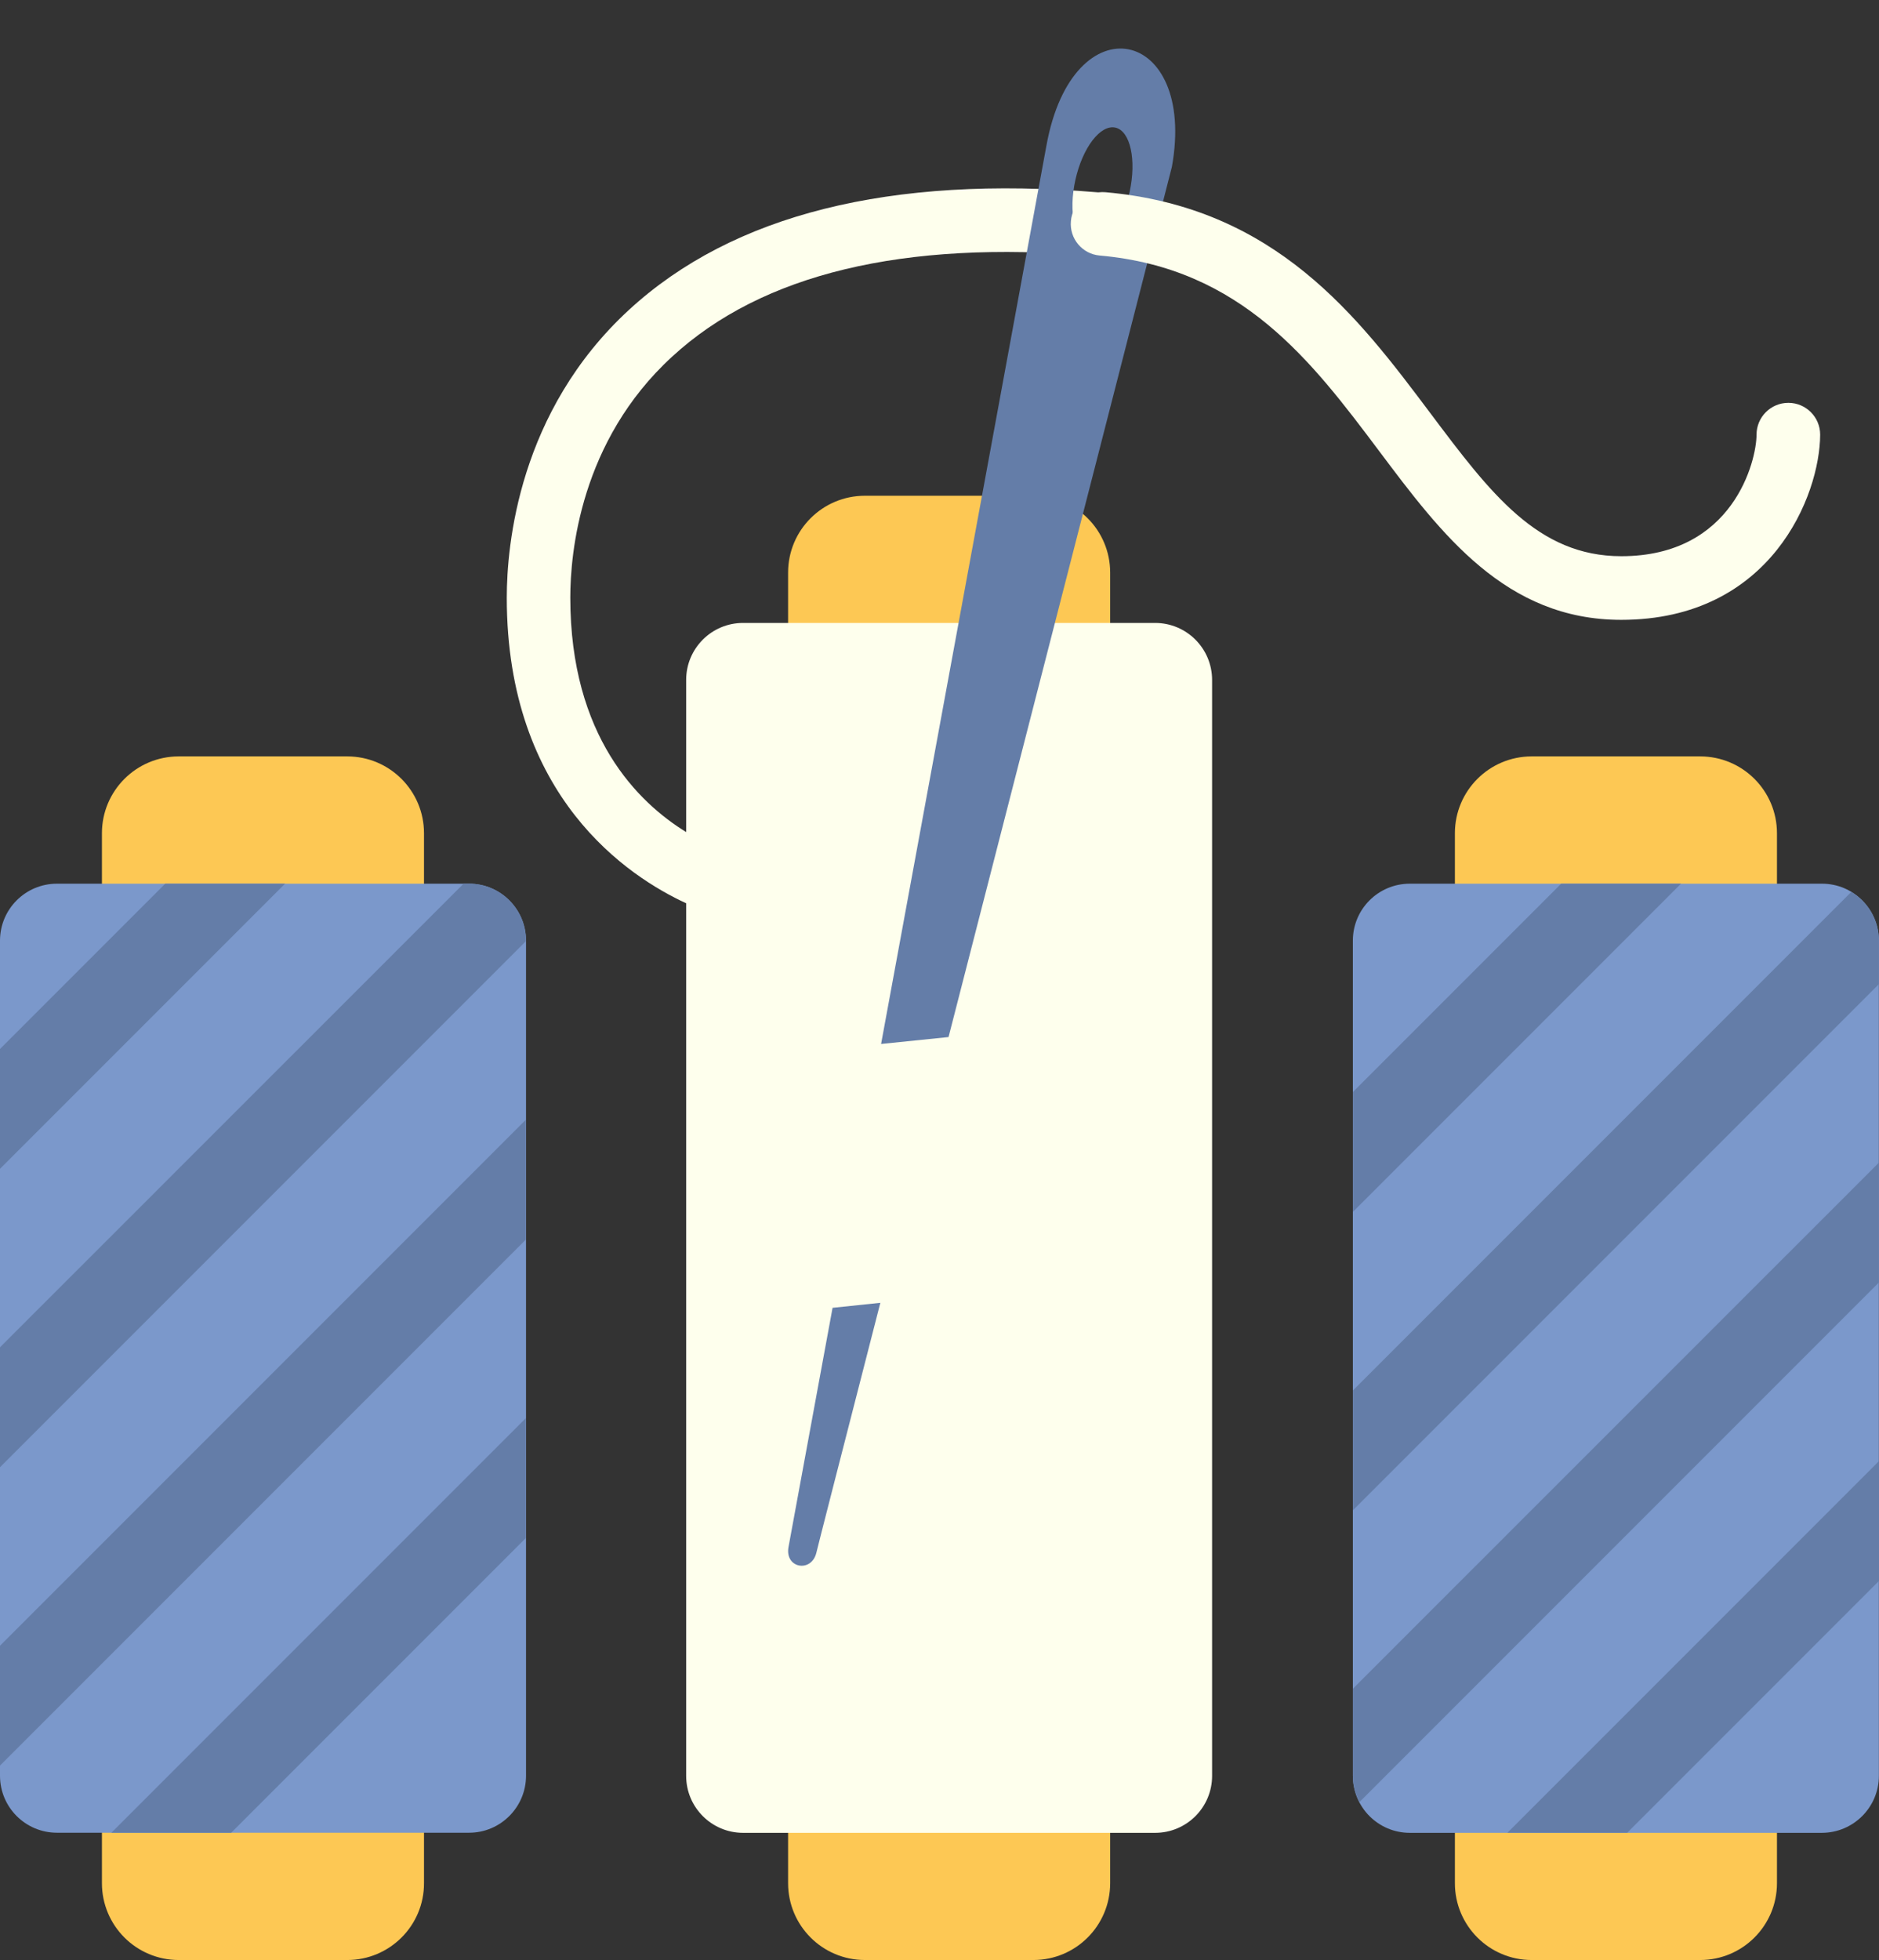 <?xml version="1.0" encoding="UTF-8" standalone="no"?><svg xmlns="http://www.w3.org/2000/svg" xmlns:xlink="http://www.w3.org/1999/xlink" fill="#000000" height="1841.6" preserveAspectRatio="xMidYMid meet" version="1" viewBox="0.0 -45.6 1766.0 1841.6" width="1766" zoomAndPan="magnify"><rect x="0.0" y="-45.6" width="1766.0" height="1841.6" fill="#333333" stroke="none"/><g id="change1_1"><path d="M326.3,1796H168c-39.9,0-72.2-32.3-72.2-72.2V737.3c0-39.9,32.3-72.2,72.2-72.2h158.3 c39.9,0,72.2,32.3,72.2,72.2v986.5C398.6,1763.7,366.2,1796,326.3,1796z M1670.1,1723.8V737.3c0-39.9-32.3-72.2-72.2-72.2h-158.3 c-39.9,0-72.2,32.3-72.2,72.2v986.5c0,39.9,32.3,72.2,72.2,72.2h158.3C1637.8,1796,1670.1,1763.7,1670.1,1723.8z M1043.4,1723.8 V492.4c0-39.9-32.3-72.2-72.2-72.2H812.9c-39.9,0-72.2,32.3-72.2,72.2v1231.4c0,39.9,32.3,72.2,72.2,72.2h158.3 C1011.1,1796,1043.4,1763.7,1043.4,1723.8z" fill="#fdc854"/></g><g id="change2_1"><path d="M1139.2,593.3v1029.7c0,29.5-23.9,53.5-53.5,53.5H698.4c-29.5,0-53.5-23.9-53.5-53.5V803.1 c-53.9-24.8-168.6-99.6-168.6-287.1c0-49.5,11.2-175.1,114.9-270.5c97.4-89.6,245.6-126.7,440.6-110.4c16.4,1.4,28.6,15.8,27.3,32.3 c-1.4,16.5-15.5,28.4-32.3,27.3c-177.7-14.9-310.6,17-395.2,94.9C545.3,368.8,536,474.3,536,515.9c0,130.6,64,192.7,108.9,220.3 v-143c0-29.5,23.9-53.5,53.5-53.5h387.4C1115.3,539.8,1139.2,563.7,1139.2,593.3z" fill="#feffed"/></g><g id="change3_1"><path d="M983.5,91.2L828.1,935.3l63.4-6.5c95-369.7,209.7-816.1,209.9-817.6 C1125.1-19.9,1008.3-45.6,983.5,91.2z M1061.7,134.7c-6.7,30.3-23.5,52.3-37.6,49.2c-14.1-3.1-20.1-30.2-13.4-60.4 c6.7-30.3,23.5-52.3,37.6-49.2C1062.3,77.4,1068.3,104.5,1061.7,134.7z M827.4,1178.5c-35.6,138.6-60.1,234.1-60.2,235.1 c-4.8,18.8-29.8,14.3-26.1-5.7l41.4-224.7L827.4,1178.5z" fill="#647da8"/></g><g id="change4_1"><path d="M440.9,1676.4H53.5c-29.5,0-53.5-23.9-53.5-53.5V838.2c0-29.5,23.9-53.5,53.5-53.5h387.4 c29.5,0,53.5,23.9,53.5,53.5v784.8C494.3,1652.4,470.4,1676.4,440.9,1676.4z M1765.9,1622.9V838.2c0-29.5-23.9-53.5-53.5-53.5 h-387.4c-29.5,0-53.5,23.9-53.5,53.5v784.8c0,29.5,23.9,53.5,53.5,53.5h387.4C1742,1676.4,1765.9,1652.4,1765.9,1622.9z" fill="#7b98cb"/></g><g id="change5_1"><path d="M494.3,1006.4V1119L0,1613.3v-112.6L494.3,1006.4z M217.3,1676.4l277-277v-112.6l-389.6,389.6H217.3z M440.9,784.7h-5.2L0,1220.3V1333l494.3-494.3v-0.5C494.3,808.6,470.4,784.7,440.9,784.7z M0,940v112.6l267.9-267.9H155.3L0,940z M1529.4,1676.4l236.6-236.6v-112.6l-349.2,349.2H1529.4z M1765.9,1046.8v112.6l-488.1,488.1c-3.9-7.4-6.3-15.7-6.3-24.6v-81.8 L1765.9,1046.8z M1467.3,784.7h112.6L1271.6,1093V980.4L1467.3,784.7z M1765.9,838.2v40.9l-494.3,494.3v-112.6l468.3-468.3 C1755.4,801.8,1765.9,818.7,1765.9,838.2z" fill="#647da8"/></g><g id="change2_2"><path d="M1523.7,536.8c-108.5,0-168.8-80.4-227.2-158.2c-63.6-84.7-129.3-172.3-262.9-184.1 c-16.4-1.4-28.6-15.9-27.1-32.4c1.4-16.4,15.9-28.5,32.4-27.1c160.2,14.1,237.4,117,305.5,207.7c56.3,75,100.8,134.3,179.4,134.3 c105.6,0,127.1-90.1,127.1-114.2c0-16.5,13.4-29.9,29.9-29.9c16.5,0,29.9,13.4,29.9,29.9C1710.5,419.6,1664.8,536.8,1523.7,536.8z" fill="#feffed"/></g></svg>